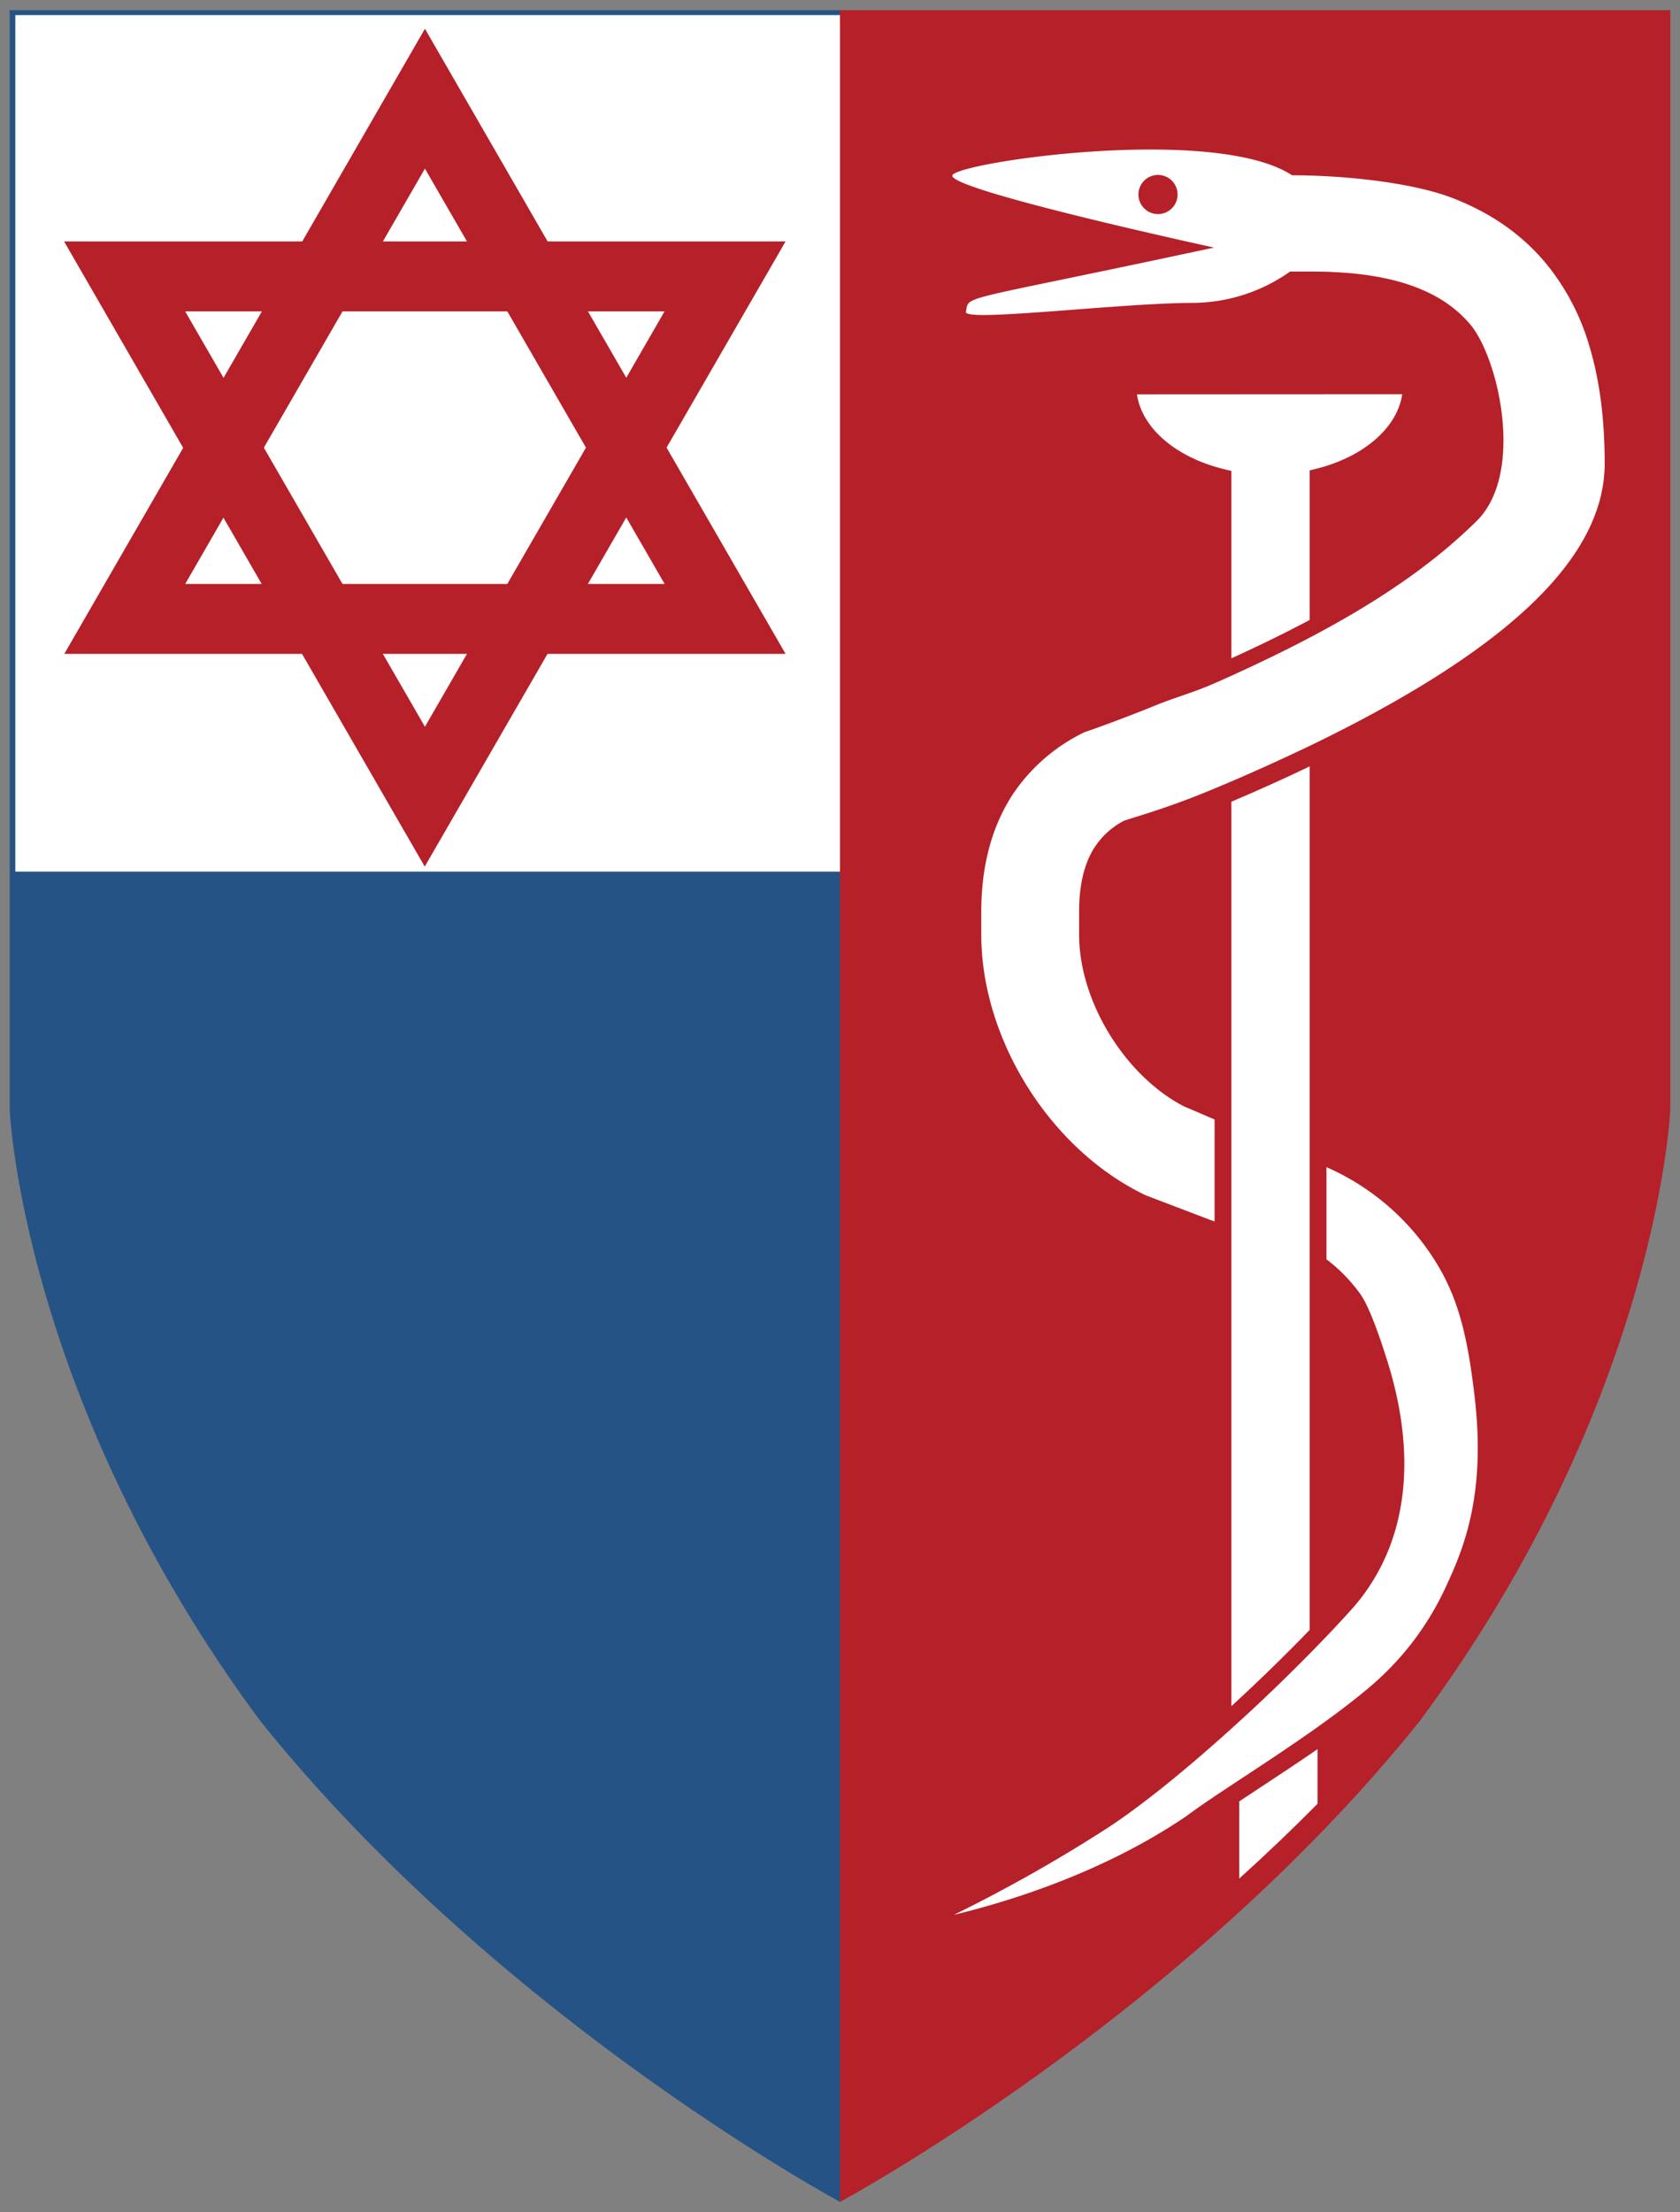 <svg id="Layer_1" data-name="Layer 1" xmlns="http://www.w3.org/2000/svg" viewBox="0 0 600.94 790.87"><rect x="0" y="0" width="600.94" height="790.87" fill="#808080" stroke="none"/><title>refuaArtboard 1</title><path d="M3.47,3.63V396.76s2.41,57.56,39,134.47q3.94,8.29,8.41,16.86a508.94,508.94,0,0,0,42.3,67.28c33.19,41.36,71.94,76.55,106.89,104.11q8.1,6.38,15.88,12.21c47.53,35.64,84.56,55.54,84.56,55.54V3.63Z" style="fill:#255385"/><rect x="5.47" y="5.4" width="295" height="306.22" style="fill:#fff"/><path d="M507.8,615.37c85.34-115,89.67-218.61,89.67-218.61V3.63h-297v783.6S422.47,721.7,507.8,615.37Z" style="fill:#b62029"/><path d="M152,60.28l85.74,148.5H66.24L152,60.28m0-50L23,233.78H281Z" style="fill:#b62029"/><path d="M237.71,111.33,152,259.83,66.24,111.33H237.71m43.3-25H22.93l129,223.5L281,86.33Z" style="fill:#b62029"/><g id="logo"><g id="torch"><path d="M451.38,638.68l-8.1,5.35v27.6c9.36-8.46,18.75-17.39,28-26.76V625.36C464.42,630.1,457.57,634.61,451.38,638.68Z" style="fill:#fff"/><path d="M406.69,141c1.75,12.09,14,22.64,31.48,26.82l2.3.55v67c8.28-3.78,17.13-8,25.93-12.63l2.07-1.09V168.19l2.27-.57c17.15-4.27,29.1-14.76,30.84-26.67Z" style="fill:#fff"/><path d="M440.47,399.1V610c9.94-9.13,19.6-18.56,28-27.27V274q-13.41,6.44-28,12.63Z" style="fill:#fff"/></g><g id="snake"><path d="M527.47,499.28C524.63,475,520.81,460.8,510.11,446a87.15,87.15,0,0,0-35.64-28.72v32.94a58.49,58.49,0,0,1,12,12.27c2.67,3.69,5.94,11.8,10,24.81,6.72,21.63,11,53-6.48,79.59a68.55,68.55,0,0,1-6,7.9c-2.9,3.24-6.1,6.69-9.52,10.27l-3,3.11-3,3.07c-8.59,8.71-18.22,18-28,26.79l-3,2.69-3,2.66c-13.89,12.24-27.71,23.3-38.87,30.52a543.61,543.61,0,0,1-54.41,30.7c21.54-5.21,54.08-15.61,83-35.17,2.87-2.15,6.34-4.55,10.24-7.17l3-2,3-2,4.8-3.16c7.18-4.73,15.26-10.06,23.2-15.62l3-2.12,3-2.16c5.4-3.92,10.61-7.91,15.27-11.85A103.19,103.19,0,0,0,516.87,568C523.24,554.35,531.67,535.14,527.47,499.28Z" style="fill:#fff"/><path d="M568.76,124.54a83.59,83.59,0,0,0-15.84-30.46c-8.7-10.42-20.07-18.28-34-23.52s-37.7-7.89-56.73-7.89c-27.37-17.92-117.43-5-121.43-.16s93.5,26,93.5,26c-93.12,20-87.5,16.75-88.75,23-.75,3.75,55-3.19,81.37-3.22A60.74,60.74,0,0,0,461.45,97.1h7.94c28.89,0,46.3,6.85,56.48,18.84s19.64,53.32,2.32,70.34c-9.46,9.3-25,22.74-53.68,38.45l-3,1.63-3,1.59-.68.36c-9.25,4.83-18.53,9.28-27.32,13.27l-3,1.35-3,1.33c-7.39,3.26-14.33,5.16-20.43,7.63-14.78,6-24.76,9.42-25,9.49l-.62.21-.62.21-.58.3-.58.3a64.44,64.44,0,0,0-24,21c-6.85,10.21-11.68,24-11.68,42.6v8.13c0,18.6,6.07,37.63,16.32,54.09S392,418.55,408.7,426.8l.52.26.52.26,23.46,8.94,1.26.43V400.24L423.4,395.5c-10.53-5.47-19.89-14.88-26.62-25.89S386,346,386,334.15V326c0-10.3,2.08-17.38,5.13-22.41A27.94,27.94,0,0,1,402,293.46c3.8-1.34,14.92-4.34,29.76-10.44l2.74-1.13,3-1.26,3-1.27c8.64-3.69,18.16-8,28-12.7l3-1.46,3-1.48q4.67-2.32,9.38-4.77c30.32-15.81,52.85-31.34,67.8-46.81S574,181.25,574,165.67,572.25,136.42,568.76,124.54Zm-154.54-48a7,7,0,1,1,7-7,7,7,0,0,1-7,7Z" style="fill:#fff"/></g></g></svg>